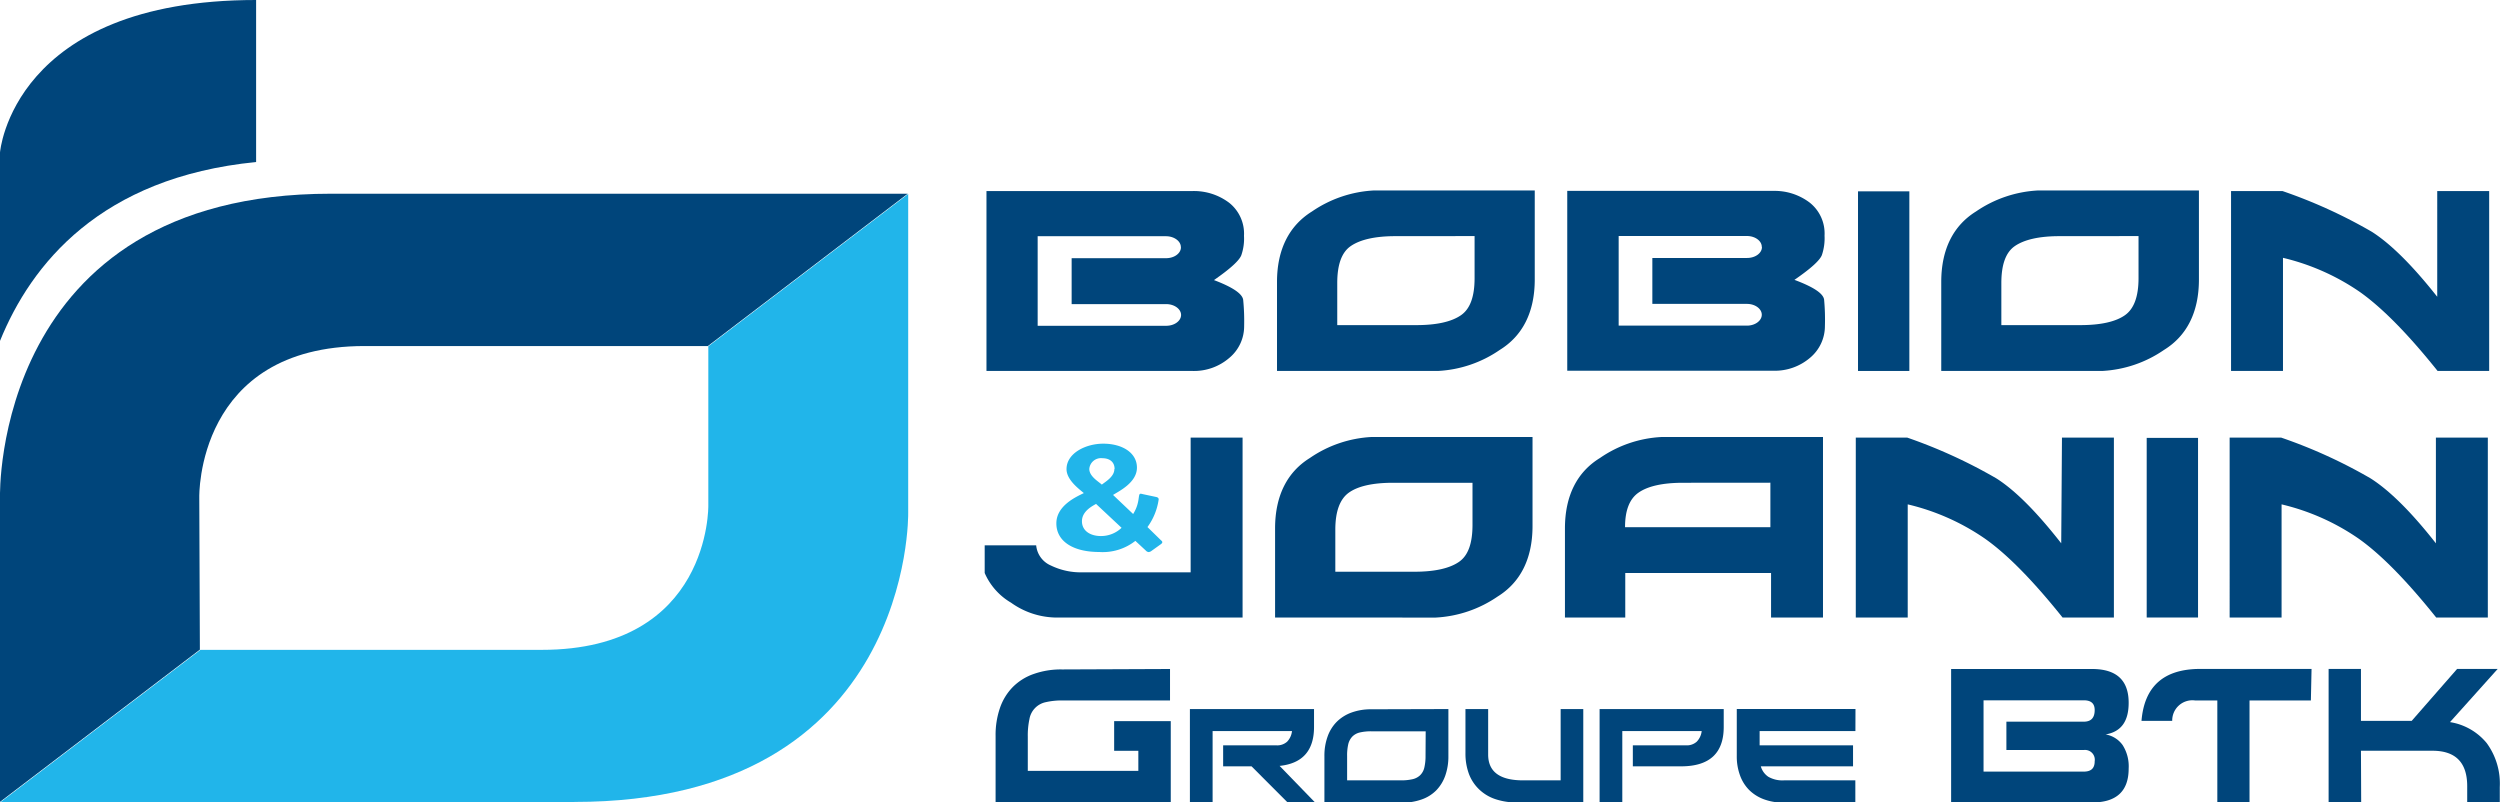 <svg id="Calque_1" data-name="Calque 1" xmlns="http://www.w3.org/2000/svg" viewBox="0 0 336.96 108.16"><path d="M206.66,313.94c-21,2.07-30.34,13.81-34.52,24.11v-25.4s1.64-20.55,34.52-20.55Z" transform="translate(-172.14 -292.1)" style="fill:#00457b"/><path d="M199,359.12s-.47-20.38,22.29-20.38h46.26l26.94-20.53H216.73c-45.57,0-44.59,40.82-44.59,40.82v41.15l26.94-20.52Z" transform="translate(-172.14 -292.1)" style="fill:#00457b"/><path d="M249.55,400.19c45.68,0,45-38.95,45-38.95v-43l-26.94,20.53v21.47s.35,19.45-22.46,19.45h-46l-26.94,20.52h77.41Z" transform="translate(-172.14 -292.1)" style="fill:#21b5ea"/><path d="M324.87,361.38c1-1.59.6-2.73,1-2.73a.84.84,0,0,1,.29.05l1.84.39c.26.07.31.19.31.33a8.27,8.27,0,0,1-1.51,3.72l1.79,1.75c.11.09.21.19.21.28s-.06.19-.24.31l-1.27.91a.67.67,0,0,1-.35.12.61.61,0,0,1-.37-.21L325.17,365a7.11,7.11,0,0,1-4.87,1.5c-3.51,0-5.78-1.43-5.78-3.86s2.76-3.61,3.7-4.08c-.48-.44-2.33-1.71-2.33-3.23,0-2.15,2.59-3.43,4.95-3.43,2.53,0,4.54,1.2,4.54,3.23s-2.46,3.19-3.22,3.68Zm-5-1.36c-.53.3-1.9,1-1.9,2.33s1.17,2,2.55,2a4,4,0,0,0,2.79-1.11Zm2.5-4.71c0-.91-.63-1.45-1.65-1.45a1.58,1.58,0,0,0-1.76,1.45c0,1,1.25,1.7,1.69,2.11C321.17,357,322.34,356.35,322.34,355.31Z" transform="translate(-172.14 -292.1)" style="fill:#21b5ea"/><path d="M304.86,365.6h6.94a3.29,3.29,0,0,0,2,2.73,9.18,9.18,0,0,0,4.21.91h14.61V351.08h7v24.25H314.26a10.65,10.65,0,0,1-5.85-2,8.6,8.6,0,0,1-3.55-4Z" transform="translate(-172.14 -292.1)" style="fill:#00457b"/><path d="M344,375.33v-12c0-4.46,1.67-7.63,4.69-9.5A16.14,16.14,0,0,1,357,351H378.7v12c0,4.46-1.68,7.63-4.7,9.5a16.22,16.22,0,0,1-8.37,2.84Zm15.91-18.16c-2.74,0-4.72.45-5.95,1.32s-1.84,2.55-1.84,5v5.67h10.67c2.75,0,4.74-.46,6-1.33s1.82-2.55,1.82-5v-5.66Z" transform="translate(-172.14 -292.1)" style="fill:#00457b"/><path d="M391.2,375.33h-8.13v-12c0-4.46,1.67-7.63,4.72-9.5a16,16,0,0,1,8.34-2.83h21.72v24.33h-7v-6H391.2Zm7.8-18.16c-2.75,0-4.74.45-6,1.32s-1.83,2.46-1.83,4.67h19.59v-6Z" transform="translate(-172.14 -292.1)" style="fill:#00457b"/><path d="M441.22,356.58c2.55,1.62,5.45,4.54,8.74,8.75l.1-14.25h7l0,24.25h-6.92c-4-5-7.49-8.55-10.52-10.67a30.74,30.74,0,0,0-10.35-4.58l0,15.25h-7V351.08h6.93A68.76,68.76,0,0,1,441.22,356.58Z" transform="translate(-172.14 -292.1)" style="fill:#00457b"/><path d="M468.4,375.33h-6.92V351.12h6.92Z" transform="translate(-172.14 -292.1)" style="fill:#00457b"/><path d="M491.66,356.58c2.55,1.62,5.5,4.54,8.8,8.75V351.08h7v24.25H500.5c-4-5-7.49-8.55-10.51-10.67a30.63,30.63,0,0,0-10.33-4.58v15.25h-7V351.08h6.94A67.9,67.9,0,0,1,491.66,356.58Z" transform="translate(-172.14 -292.1)" style="fill:#00457b"/><path d="M344.26,342.1v-12c0-4.46,1.7-7.63,4.72-9.5a16.23,16.23,0,0,1,8.36-2.83H379v12c0,4.46-1.68,7.62-4.71,9.49a16.11,16.11,0,0,1-8.36,2.84Zm15.95-18.17c-2.75,0-4.74.47-6,1.33s-1.83,2.55-1.83,5v5.66h10.67c2.75,0,4.74-.46,6-1.33s1.84-2.54,1.84-5v-5.67Z" transform="translate(-172.14 -292.1)" style="fill:#00457b"/><path d="M429.49,342.1h-6.92V317.89h6.92Z" transform="translate(-172.14 -292.1)" style="fill:#00457b"/><path d="M433.79,342.1v-12c0-4.46,1.67-7.63,4.69-9.5a16.27,16.27,0,0,1,8.38-2.83h21.66v12c0,4.46-1.67,7.62-4.7,9.49a16.16,16.16,0,0,1-8.36,2.84Zm15.93-18.17c-2.75,0-4.74.47-6,1.33s-1.83,2.55-1.83,5v5.66h10.65c2.76,0,4.76-.46,6-1.33s1.84-2.54,1.84-5v-5.67Z" transform="translate(-172.14 -292.1)" style="fill:#00457b"/><path d="M491.84,323.35q3.82,2.44,8.8,8.75V317.85h7V342.1h-6.95c-4-5-7.49-8.54-10.51-10.67a30.81,30.81,0,0,0-10.33-4.58V342.1h-7V317.85h6.93A67.9,67.9,0,0,1,491.84,323.35Z" transform="translate(-172.14 -292.1)" style="fill:#00457b"/><path d="M339.7,332.51c-.12-.83-1.43-1.71-3.94-2.66,2.23-1.54,3.45-2.67,3.7-3.38a6.8,6.8,0,0,0,.35-2.58,5.31,5.31,0,0,0-2-4.46,7.87,7.87,0,0,0-4.91-1.58H305.1V342.1h27.83a7.26,7.26,0,0,0,4.9-1.76,5.54,5.54,0,0,0,2-4.28A28.94,28.94,0,0,0,339.7,332.51Zm-8.39-7.07c0,.8-.89,1.46-2,1.46H316.58v6.19h12.75c1.09,0,2,.66,2,1.46v0c0,.8-.89,1.46-2,1.46H312V323.94h17.3c1.09,0,2,.66,2,1.46Z" transform="translate(-172.14 -292.1)" style="fill:#00457b"/><path d="M418,332.48c-.12-.83-1.43-1.7-4-2.66,2.24-1.54,3.46-2.66,3.71-3.37a7.09,7.09,0,0,0,.35-2.59,5.3,5.3,0,0,0-2-4.45,7.81,7.81,0,0,0-4.91-1.58H383.38v24.24h27.83a7.3,7.3,0,0,0,4.9-1.75,5.56,5.56,0,0,0,2-4.29A29.16,29.16,0,0,0,418,332.48Zm-8.38-7.07c0,.81-.9,1.46-2,1.46H394.85v6.19H407.6c1.1,0,2,.66,2,1.46v0c0,.81-.9,1.47-2,1.47H390.31V323.91H407.6c1.1,0,2,.66,2,1.46Z" transform="translate(-172.14 -292.1)" style="fill:#00457b"/><path d="M329.84,382.27v4.24H315.37a9.62,9.62,0,0,0-2.27.23,2.81,2.81,0,0,0-2.21,2.29,10.55,10.55,0,0,0-.22,2.37V396h14.9v-2.7h-3.26v-4h7.63v11H306.33v-9a11.19,11.19,0,0,1,.59-3.78,7.49,7.49,0,0,1,1.73-2.82,7.39,7.39,0,0,1,2.82-1.76,11,11,0,0,1,3.83-.61Z" transform="translate(-172.14 -292.1)" style="fill:#00457b"/><path d="M337,392.56h7.16a2,2,0,0,0,1.46-.49,2.42,2.42,0,0,0,.66-1.43h-10.7v9.62h-3.06V387.67h16.73v2.41q0,4.77-4.64,5.25l4.78,4.93h-3.7l-4.86-4.87H337Z" transform="translate(-172.14 -292.1)" style="fill:#00457b"/><path d="M367.36,387.67V394a7.74,7.74,0,0,1-.42,2.64,5.45,5.45,0,0,1-1.23,2,5.16,5.16,0,0,1-2,1.23,7.82,7.82,0,0,1-2.66.42H350.65V394a7.58,7.58,0,0,1,.42-2.6,5.35,5.35,0,0,1,1.23-2,5.46,5.46,0,0,1,2-1.26,7.61,7.61,0,0,1,2.66-.44Zm-3.06,3H357a6.44,6.44,0,0,0-1.59.16,2.07,2.07,0,0,0-1,.55,2.25,2.25,0,0,0-.54,1,6.7,6.7,0,0,0-.16,1.62v3.28H361a6.77,6.77,0,0,0,1.55-.16,2.18,2.18,0,0,0,1-.53,2.1,2.1,0,0,0,.56-1,6.7,6.7,0,0,0,.17-1.62Z" transform="translate(-172.14 -292.1)" style="fill:#00457b"/><path d="M372.72,387.67v6.13q0,3.48,4.71,3.48h5.06v-9.61h3.05v12.59h-8.9a9,9,0,0,1-2.89-.43,5.82,5.82,0,0,1-2.19-1.28,5.64,5.64,0,0,1-1.41-2.08,7.9,7.9,0,0,1-.49-2.86v-5.94Z" transform="translate(-172.14 -292.1)" style="fill:#00457b"/><path d="M387.74,400.26V387.67h16.73v2.41c0,3.54-1.92,5.31-5.74,5.31h-6.51v-2.83h7.16a2,2,0,0,0,1.45-.49,2.43,2.43,0,0,0,.67-1.43H390.8v9.62Z" transform="translate(-172.14 -292.1)" style="fill:#00457b"/><path d="M422.22,390.64H409.31v1.92H421.9v2.83H409.47a2.53,2.53,0,0,0,1,1.4,3.82,3.82,0,0,0,2.12.49h9.62v3h-9.68a7.46,7.46,0,0,1-2.62-.44,5.57,5.57,0,0,1-2-1.25,5.36,5.36,0,0,1-1.25-2,7.35,7.35,0,0,1-.43-2.6v-6.33h16Z" transform="translate(-172.14 -292.1)" style="fill:#00457b"/><path d="M435.12,382.27h19q4.93,0,4.93,4.55c0,2.49-1,3.91-3.11,4.27a3.55,3.55,0,0,1,2.3,1.44,5.33,5.33,0,0,1,.81,3.16q0,4.57-4.93,4.57h-19Zm4.37,13.83H453c1,0,1.47-.46,1.47-1.39a1.32,1.32,0,0,0-1.47-1.52H442.57v-3.82H453c1,0,1.47-.53,1.47-1.57,0-.88-.49-1.31-1.47-1.31H439.49Z" transform="translate(-172.14 -292.1)" style="fill:#00457b"/><path d="M483.61,386.51h-8.27v13.75H471V386.51h-3a2.72,2.72,0,0,0-3.08,2.75h-4.14q.57-7,7.92-7h15Z" transform="translate(-172.14 -292.1)" style="fill:#00457b"/><path d="M490.39,400.26H486v-18h4.36v7h6.84l6.12-7h5.47l-6.43,7.17a8,8,0,0,1,4.95,2.83,9.23,9.23,0,0,1,1.76,5.91v2.08h-4.39v-2.18q0-4.79-4.7-4.78h-9.62Z" transform="translate(-172.14 -292.1)" style="fill:#00457b"/></svg>